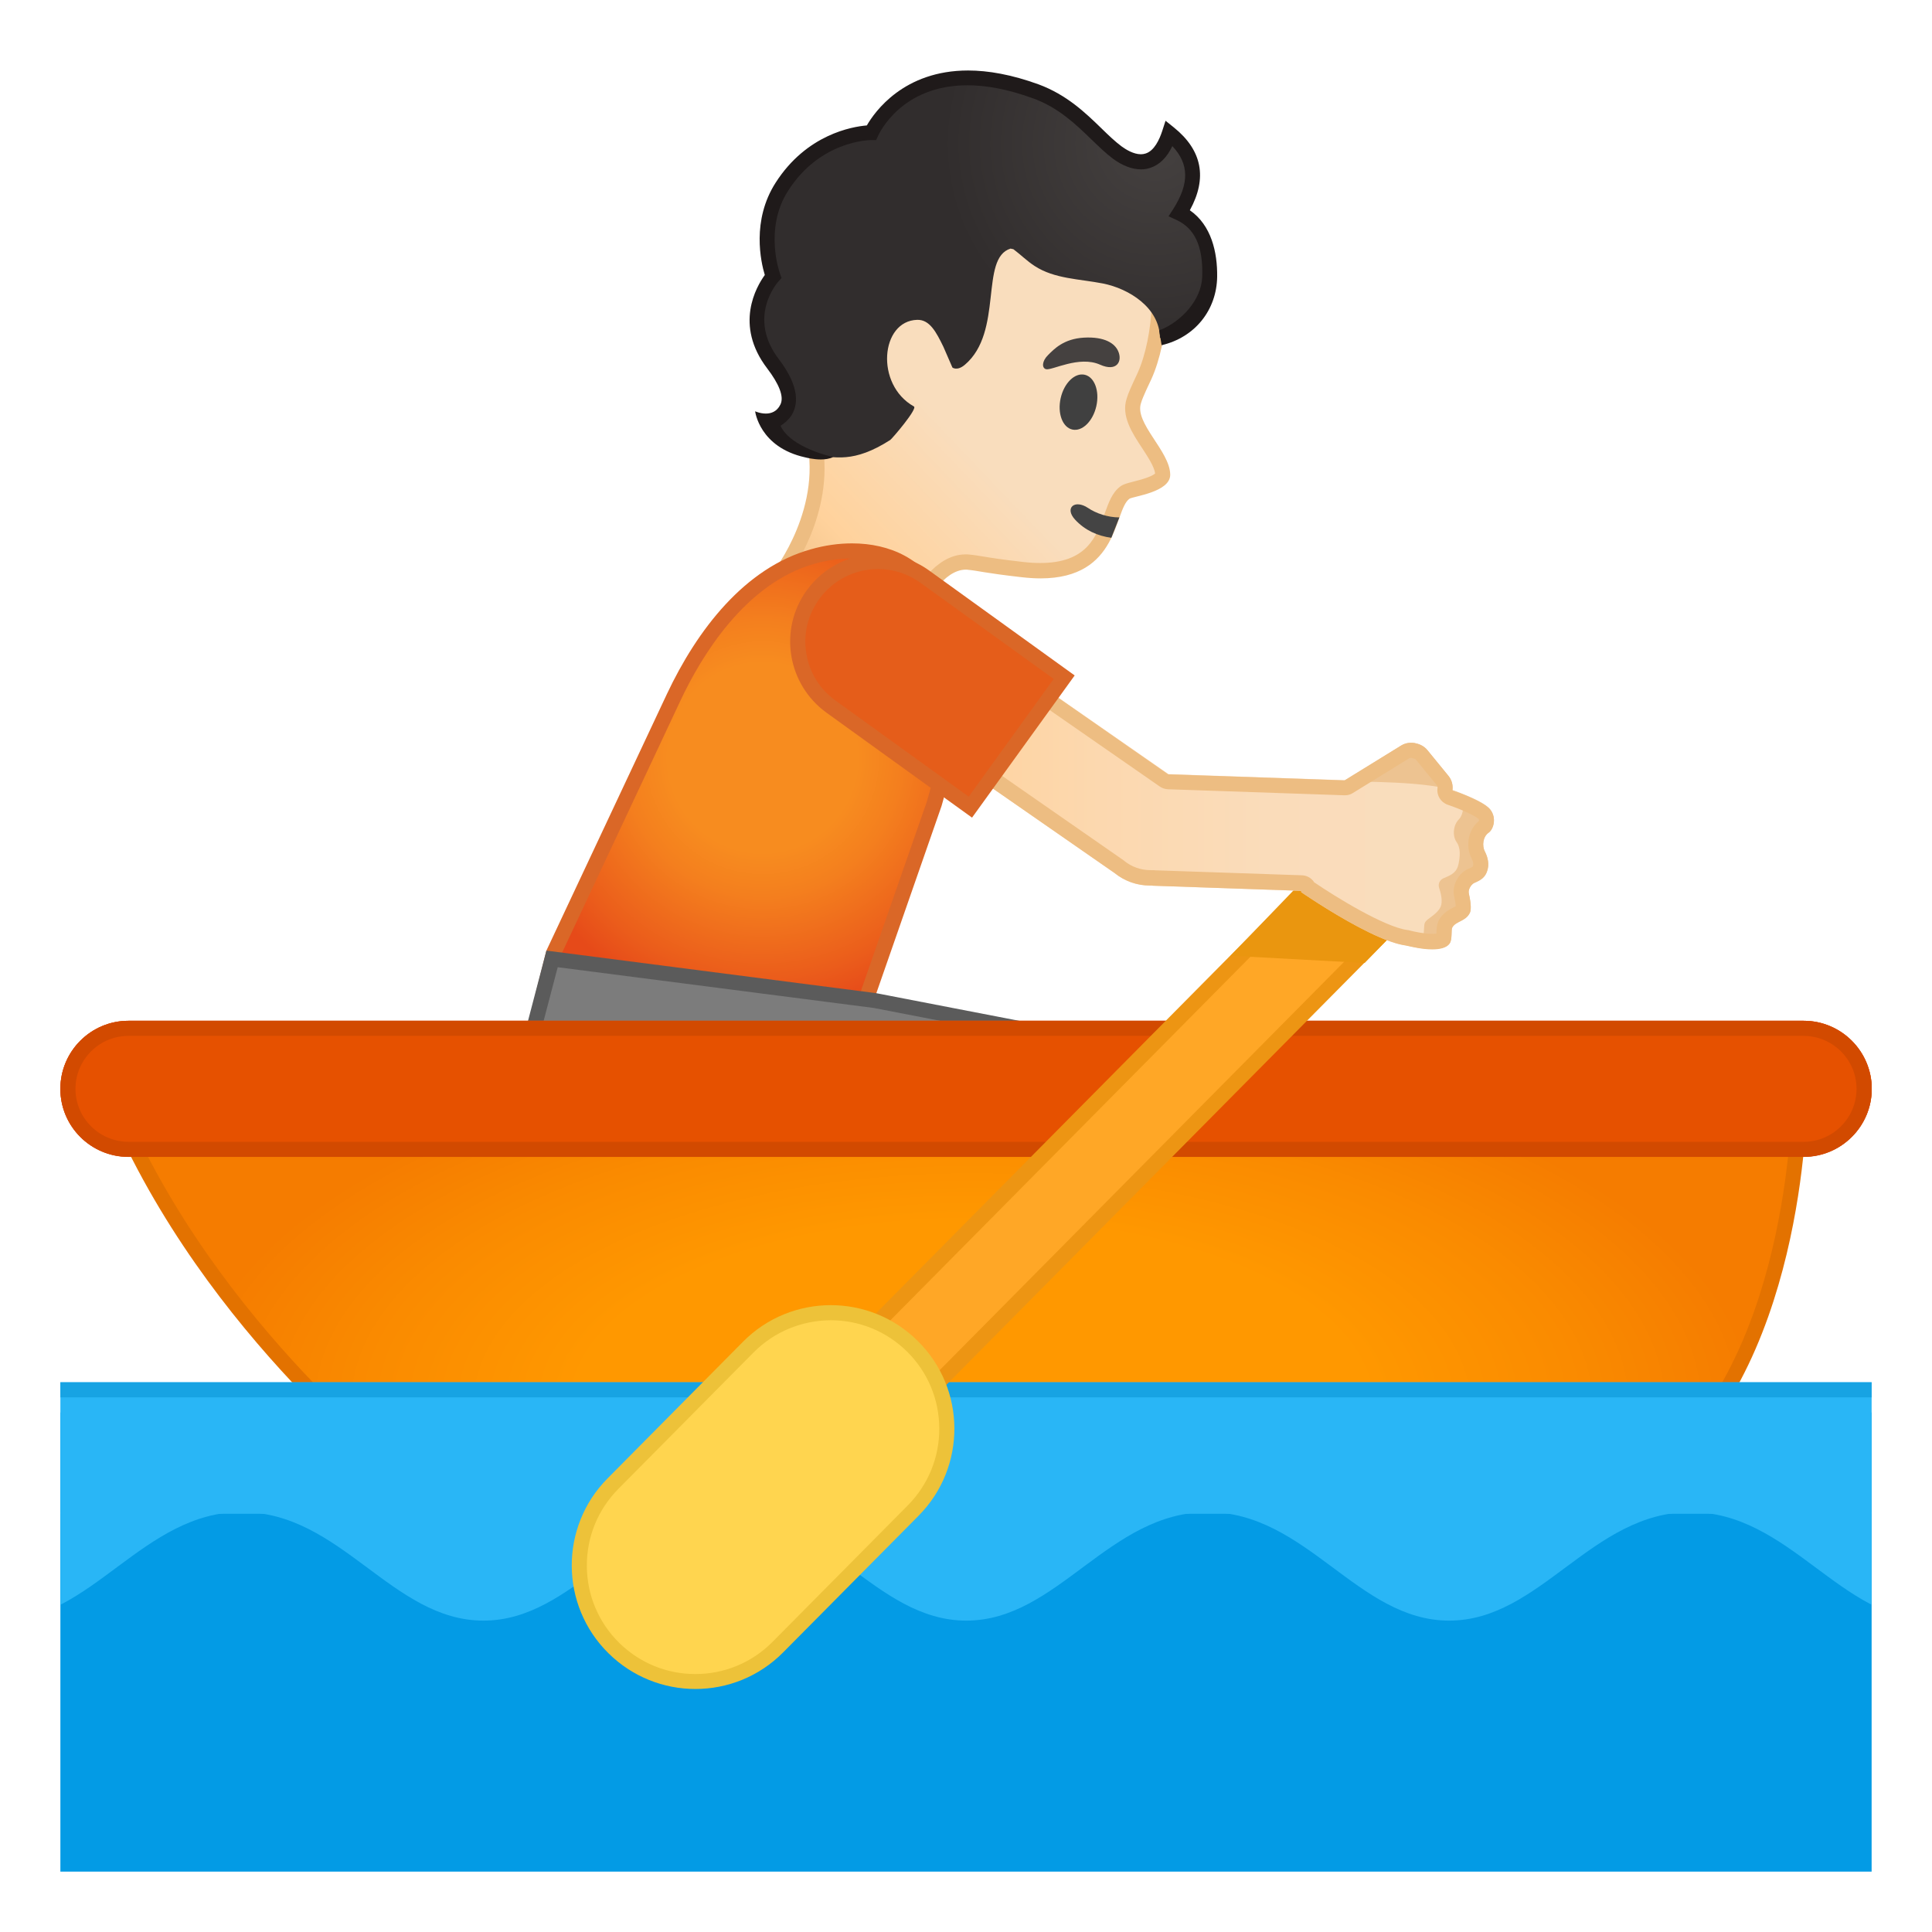 <svg enable-background="new 0 0 128 128" viewBox="0 0 128 128" xmlns="http://www.w3.org/2000/svg" xmlns:xlink="http://www.w3.org/1999/xlink"><defs><rect id="h" x="4" y="4" width="120" height="120"/></defs><clipPath id="a"><use xlink:href="#h"/></clipPath><g clip-path="url(#a)"><linearGradient id="g" x1="-1132" x2="-1116" y1="-57.978" y2="-25.672" gradientTransform="matrix(-.94 -.341 -.341 .94 -1008.1 -318.44)" gradientUnits="userSpaceOnUse"><stop stop-color="#F9DDBD" offset=".55"/><stop stop-color="#FFD29C" offset=".831"/><stop stop-color="#EDBD82" offset="1"/></linearGradient><path d="m56.39 43.53c-0.52 0-1.05-0.14-1.58-0.43-3.83-2.05-3.27-4.55-3.13-4.98 0.46-0.62 3.45-4.83 2.13-9.53-1.27-4.57-0.33-13.49 1.66-15.65 2.54-2.76 6.86-4.61 10.74-4.61 1.29 0 2.49 0.2 3.55 0.59 4.74 1.75 7.25 5.74 7.05 11.25-0.06 1.74-0.43 3.52-0.99 4.75l-0.06 0.13c-0.29 0.61-0.57 1.22-0.64 1.51-0.32 0.9 0.33 1.9 0.96 2.86 0.46 0.71 0.94 1.44 0.95 2.02 0.01 0.5-1.35 0.84-1.86 0.97-0.34 0.09-0.52 0.13-0.65 0.23-0.41 0.3-0.61 0.86-0.86 1.55-0.58 1.61-1.3 3.61-4.74 3.61-0.38 0-0.78-0.02-1.2-0.07-1.5-0.17-2.17-0.29-2.65-0.37-0.33-0.06-0.57-0.1-0.9-0.13-0.06-0.01-0.13-0.01-0.19-0.01-1.77 0-2.95 2.29-3.08 2.54-0.02 0.07-1.85 3.77-4.51 3.77z" fill="url(#g)"/><path d="m66.21 8.83c1.23 0 2.37 0.19 3.38 0.56 6.11 2.25 6.83 7.71 6.72 10.76-0.06 1.68-0.41 3.39-0.94 4.56l-0.06 0.13c-0.33 0.7-0.57 1.23-0.66 1.55-0.39 1.16 0.36 2.3 1.02 3.3 0.38 0.58 0.81 1.24 0.86 1.68-0.17 0.16-0.66 0.35-1.48 0.55-0.38 0.1-0.61 0.15-0.83 0.31-0.53 0.4-0.76 1.04-1.03 1.79-0.55 1.54-1.18 3.28-4.27 3.28-0.36 0-0.74-0.02-1.15-0.07-1.49-0.17-2.15-0.28-2.63-0.36-0.32-0.05-0.58-0.1-0.93-0.13-0.08-0.01-0.16-0.01-0.24-0.01-2.07 0-3.38 2.53-3.53 2.83-0.02 0.03-1.74 3.46-4.06 3.46-0.44 0-0.88-0.12-1.35-0.37-3.31-1.77-3.03-3.84-2.91-4.31 0.64-0.87 3.49-5.14 2.16-9.89-1.22-4.36-0.32-13.15 1.54-15.17 2.46-2.66 6.63-4.45 10.39-4.45m0-1c-4.07 0-8.49 1.93-11.11 4.77-2.22 2.41-3.04 11.57-1.77 16.12 1.34 4.79-2.1 9.16-2.1 9.16s-1.25 3.2 3.35 5.66c0.64 0.34 1.25 0.49 1.82 0.49 3.01 0 4.96-4.02 4.96-4.02s1.12-2.27 2.63-2.27c0.05 0 0.09 0 0.14 0.01 0.79 0.08 1.01 0.2 3.54 0.49 0.45 0.05 0.87 0.08 1.26 0.08 5.24 0 4.85-4.49 5.89-5.27 0.22-0.17 2.73-0.43 2.71-1.61-0.02-1.56-2.4-3.42-1.93-4.75 0.09-0.35 0.61-1.42 0.68-1.57 0.56-1.23 0.97-3.05 1.03-4.94 0.19-5.2-2.02-9.76-7.38-11.74-1.16-0.41-2.42-0.61-3.72-0.61z" fill="#EDBD82"/><path d="m73.63 35.63c-0.91-0.12-1.76-0.5-2.41-1.21-0.71-0.78-0.01-1.35 0.86-0.77 0.53 0.36 1.31 0.63 2.08 0.63l-0.53 1.35z" fill="#444"/><ellipse transform="matrix(.22 -.976 .976 .22 29.697 90.499)" cx="71.44" cy="26.68" rx="1.86" ry="1.21" fill="#404040"/><radialGradient id="f" cx="71.636" cy="23.406" r="1.941" gradientUnits="userSpaceOnUse"><stop stop-color="#454140" offset=".09"/><stop stop-color="#454140" offset="1"/></radialGradient><path d="m72.88 24.16c1.12 0.5 1.5-0.23 1.2-0.9-0.22-0.5-0.88-0.97-2.28-0.89-1.32 0.08-1.95 0.74-2.36 1.15-0.41 0.4-0.43 0.86-0.14 0.94 0.39 0.1 2.19-0.92 3.58-0.3z" fill="url(#f)"/><radialGradient id="e" cx="-1196.3" cy="-27.724" r="14.072" gradientTransform="matrix(-.999 -.055 -.055 .999 -1120.1 -28.575)" gradientUnits="userSpaceOnUse"><stop stop-color="#454140" offset="0"/><stop stop-color="#312D2D" offset="1"/></radialGradient><path d="m51.81 12.37c2.3-3.59 5.93-3.58 5.93-3.58s2.53-5.82 10.92-2.73c2.58 0.95 3.94 2.98 5.38 4.04 1.24 0.91 2.7 1.06 3.44-1.27 1.64 1.32 2.15 2.98 0.67 5.28 1.65 0.76 1.98 2.4 2 4.22 0.02 2.01-1.37 3.61-3.3 4.06-0.02-2-2.05-3.27-3.79-3.61-1.53-0.3-3.19-0.3-4.5-1.15-0.5-0.32-0.94-0.76-1.42-1.12-0.12-0.03-0.19-0.04-0.19-0.04-2.06 0.64-0.45 5.52-3.03 7.7-0.51 0.43-0.82 0.18-0.82 0.18l-0.6-1.38c-0.47-0.96-0.9-1.8-1.73-1.78-2.43 0.06-2.81 4.29-0.22 5.74 0.26 0.14-1.43 2.12-1.57 2.22-2.42 1.55-3.68 1.16-5.13 0.97-2.01-0.27-2.83-2.13-2.83-2.13s2.65-0.67 0.21-3.86c-2.41-3.16-0.01-5.8-0.01-5.8s-1.19-3.18 0.59-5.96z" fill="url(#e)"/><path d="m64.14 4.67c-4.27 0-6.19 2.74-6.71 3.64-0.97 0.08-3.99 0.59-6.04 3.79-1.61 2.51-0.98 5.26-0.72 6.12-0.56 0.77-2.04 3.31 0.16 6.19 0.76 1 1.13 1.85 0.88 2.38-0.23 0.48-0.62 0.61-0.97 0.61-0.38 0-0.71-0.15-0.71-0.15s0.28 2.38 3.31 3.05c0.08 0.02 0.55 0.14 1.04 0.14 0.28 0 0.58-0.04 0.82-0.16 0 0-2.8-0.59-3.49-2.07 0.26-0.16 0.53-0.39 0.72-0.68 0.42-0.65 0.62-1.82-0.82-3.72-2.13-2.78-0.12-5.07-0.03-5.17l0.2-0.22-0.1-0.28c-0.01-0.03-1.09-2.98 0.54-5.51 2.12-3.31 5.37-3.35 5.51-3.35h0.32l0.13-0.29c0.08-0.17 1.54-3.34 5.91-3.34 1.22 0 2.68 0.25 4.39 0.88 1.66 0.61 2.81 1.72 3.82 2.7 0.49 0.47 0.95 0.92 1.43 1.28 0.64 0.47 1.27 0.71 1.86 0.71 0.21 0 0.42-0.03 0.62-0.1 0.61-0.2 1.1-0.68 1.46-1.44 1.12 1.18 1.13 2.49 0.06 4.17l-0.31 0.48 0.52 0.24c1.2 0.55 1.78 1.73 1.71 3.77-0.05 1.54-1.4 2.99-2.85 3.55l0.16 0.98c2.22-0.52 3.65-2.34 3.68-4.54 0.02-1.61-0.38-3.41-1.81-4.4 1.17-2.13 0.82-3.97-1.05-5.48l-0.56-0.45-0.22 0.68c-0.19 0.58-0.53 1.31-1.1 1.49-0.1 0.03-0.2 0.05-0.31 0.05-0.49 0-0.99-0.31-1.28-0.52-0.43-0.32-0.87-0.74-1.33-1.19-1.08-1.05-2.31-2.23-4.17-2.92-1.79-0.65-3.35-0.92-4.67-0.92z" fill="#1F1A1A"/></g><g clip-path="url(#a)"><radialGradient id="d" cx="50.528" cy="50.201" r="17.081" gradientUnits="userSpaceOnUse"><stop stop-color="#F78C1F" offset=".367"/><stop stop-color="#F47F1E" offset=".536"/><stop stop-color="#EB5D1B" offset=".85"/><stop stop-color="#E64A19" offset="1"/></radialGradient><path d="m36.1 65.44 0.59-2.34 7.95-16.9c1.67-3.55 4.62-8.05 9.23-9.33 0.88-0.24 1.75-0.37 2.59-0.37 1.49 0 4.17 0.41 5.49 3.14l2.38 4.94-2.44 8.69-4.31 12.37-0.42 1.79-21.06-1.99z" fill="url(#d)"/><path d="m56.45 37c1.37 0 3.84 0.37 5.04 2.86l2.3 4.77-2.38 8.47-4.31 12.37c-0.01 0.03-0.02 0.07-0.03 0.1l-0.31 1.32-20.04-1.89 0.43-1.69 7.94-16.91c1.33-2.83 4.25-7.77 8.91-9.06 0.83-0.23 1.65-0.34 2.45-0.34m0-1c-0.89 0-1.81 0.13-2.72 0.39-4.38 1.22-7.54 5.33-9.55 9.6l-7.98 16.99-0.73 2.91 22.08 2.08 0.51-2.17 4.32-12.4 2.49-8.87-2.46-5.11c-1.16-2.38-3.45-3.42-5.96-3.42z" fill="#DA6727"/></g><g clip-path="url(#a)"><polygon points="35.14 72.23 35.14 69 36.57 63.53 57.98 66.29 73.79 69.35 73.79 72.23" fill="#7C7C7C"/><path d="m36.95 64.08 20.94 2.7 15.4 2.98v1.97h-37.65v-2.66l1.31-4.99m-0.75-1.1-1.56 5.96v3.79h39.65v-3.79l-16.24-3.14-21.85-2.82z" fill="#5B5B5B"/></g><g clip-path="url(#a)"><radialGradient id="b" cx="64.383" cy="92.888" r="52.144" gradientTransform="matrix(1 0 0 .461 0 50.116)" gradientUnits="userSpaceOnUse"><stop stop-color="#FF9800" offset=".5"/><stop stop-color="#FA8B00" offset=".765"/><stop stop-color="#F57C00" offset=".995"/></radialGradient><path d="m7.61 73.15h111.59s-0.13 17.86-10.14 24.98h-81.9s-13.2-9.91-19.55-24.98z" fill="url(#b)" stroke="#E37200" stroke-miterlimit="10"/><path d="m119.49 76.64h-110.98c-2.49 0-4.51-2.01-4.51-4.5s2.02-4.51 4.51-4.51h110.99c2.49 0 4.51 2.02 4.51 4.51-0.01 2.49-2.03 4.5-4.52 4.5z" fill="#DB5E2C"/><path d="m119.49 76.64h-110.98c-2.49 0-4.51-2.01-4.51-4.5s2.02-4.51 4.51-4.51h110.99c2.49 0 4.51 2.02 4.51 4.51-0.01 2.49-2.03 4.5-4.52 4.5z" fill="#E65100"/><path d="m119.49 68.63c1.93 0 3.51 1.57 3.51 3.51 0 1.93-1.57 3.51-3.51 3.51h-110.98c-1.94-0.01-3.51-1.58-3.51-3.51s1.57-3.51 3.51-3.51h110.98m0-1h-110.98c-2.49 0-4.51 2.02-4.51 4.51s2.02 4.51 4.51 4.51h110.99c2.49 0 4.51-2.02 4.51-4.51-0.01-2.49-2.03-4.51-4.52-4.51z" fill="#D24A00"/></g><rect y="93.58" width="127.93" height="34.42" clip-path="url(#a)" fill="#039BE5"/><g clip-path="url(#a)"><g fill="#29B6F6"><path d="m0.03 107.36c6.06 0 9.43-7.19 16-7.19h-16v7.19z"/><path d="m16.03 100.18c6.57 0 9.93 7.19 16 7.19s9.43-7.19 16-7.19h-32z"/><path d="m48.02 100.18c6.57 0 9.93 7.19 16 7.19 6.06 0 9.43-7.19 16-7.19h-32z"/><path d="m80.01 100.18c6.57 0 9.93 7.19 16 7.19 6.06 0 9.43-7.19 16-7.19h-32z"/><path d="m112 100.18c6.57 0 9.93 7.19 16 7.19v-7.19h-16z"/></g><rect y="91.58" width="128" height="8.71" fill="#29B6F6"/><path d="m127 92.58v34.42h-126v-34.42h126m1-1h-128v36.42h128v-36.42z" fill="#17A3E3"/></g><g clip-path="url(#a)"><rect transform="matrix(.704 -.711 .711 .704 -30.517 75.505)" x="51.27" y="71.52" width="47.99" height="5.65" fill="#FFA726"/><path d="m90.15 56.01 3.3 3.27-33.07 33.39-3.3-3.27 33.07-33.39m-0.01-1.41-34.48 34.81 4.72 4.68 34.48-34.81-4.72-4.68z" fill="#ED9513"/></g><polygon points="90.41 63.8 81.53 63.32 91.39 53.08 96.66 57.37" clip-path="url(#a)" fill="#EA960F"/><g clip-path="url(#a)"><path d="m46.08 111.41c-2.04 0-3.96-0.79-5.41-2.23-3.01-2.98-3.04-7.86-0.05-10.88l8.97-9.05c1.46-1.47 3.4-2.28 5.46-2.28 2.04 0 3.96 0.79 5.41 2.23 3.01 2.98 3.04 7.86 0.05 10.88l-8.97 9.05c-1.45 1.47-3.4 2.28-5.46 2.28z" fill="#FFD54F"/><path d="m55.04 87.47c1.91 0 3.7 0.74 5.06 2.08 1.36 1.35 2.12 3.15 2.13 5.08 0.01 1.92-0.73 3.73-2.08 5.1l-8.97 9.05c-1.36 1.37-3.18 2.13-5.11 2.13-1.91 0-3.7-0.74-5.06-2.08-1.36-1.35-2.12-3.15-2.13-5.08-0.01-1.92 0.73-3.73 2.08-5.1l8.97-9.05c1.36-1.37 3.18-2.12 5.11-2.13m0-1c-2.11 0-4.22 0.81-5.82 2.43l-8.97 9.05c-3.18 3.21-3.16 8.4 0.06 11.58 1.6 1.58 3.68 2.37 5.76 2.37 2.11 0 4.22-0.81 5.82-2.43l8.97-9.05c3.18-3.21 3.16-8.4-0.06-11.58-1.59-1.58-3.67-2.37-5.76-2.37z" fill="#EDC239"/></g><g clip-path="url(#a)"><line x1="98.2" x2="96.51" y1="55.83" y2="55.14" fill="none"/><path d="m88.42 53.59c-0.36-0.59-0.18-1.36 0.41-1.73l4.01-2.47c0.59-0.36 1.36-0.18 1.73 0.41 0.36 0.59 0.18 1.36-0.41 1.73l-4.02 2.47c-0.59 0.37-1.36 0.18-1.72-0.41z" fill="#EDC391"/><path d="m95.78 53.16c-0.54 0.44-1.33 0.36-1.76-0.18l-1.39-1.7c-0.44-0.54-0.36-1.33 0.18-1.76 0.54-0.44 1.33-0.36 1.76 0.18l1.39 1.7c0.44 0.53 0.36 1.32-0.18 1.76z" fill="#EDC391"/></g><g clip-path="url(#a)"><path d="m90.75 53.29-1.69 5.89 3.7 3.34s2.68 0.82 3.28-0.03c0.2-0.28 0.08-0.9 0.18-1.07 0.25-0.43 0.88-0.39 1.16-0.96 0.14-0.28 0.01-0.93-0.07-1.3-0.05-0.24 0.15-0.59 0.37-0.69 0.48-0.2 0.72-0.39 0.85-0.79 0.14-0.41 0.06-0.86-0.15-1.27-0.21-0.4-0.13-1 0.24-1.26 0.32-0.22 0.56-0.96 0.11-1.53-0.5-0.63-2.77-1.37-2.77-1.37l-5.21 1.04z" fill="#EDC391"/></g><linearGradient id="c" x1="61.764" x2="96.935" y1="53.006" y2="53.006" gradientUnits="userSpaceOnUse"><stop stop-color="#FFD29C" offset="0"/><stop stop-color="#FFD39E" offset=".024"/><stop stop-color="#FCD8AF" offset=".316"/><stop stop-color="#FADCBA" offset=".629"/><stop stop-color="#F9DDBD" offset="1"/></linearGradient><path d="m96.65 54.29c0.2-0.19 0.45-0.78 0.15-1.52-0.37-0.91-5.45-0.99-7.5-0.99v-0.08l-11.88-0.41-11.42-7.93-4.23 6.09 12.08 8.39c0.69 0.56 1.57 0.87 2.52 0.83v0.01l9.86 0.34-0.02 0.08s7.28 5.04 8.05 3.13c0.06-0.15 0.09-0.68 0.1-0.9 0.01-0.25 0.15-0.36 0.36-0.51 0.33-0.24 0.7-0.54 0.77-0.88s-0.03-0.78-0.15-1.14c-0.08-0.25 0.06-0.52 0.31-0.62 0.54-0.22 0.88-0.39 0.99-0.98 0.09-0.47 0.14-1.01-0.13-1.4-0.31-0.43-0.22-1.16 0.14-1.51z" clip-path="url(#a)" fill="url(#c)"/><g clip-path="url(#a)"><path d="m66.24 44.75 10.6 7.36c0.16 0.11 0.34 0.17 0.54 0.18l11.7 0.4h0.03c0.19 0 0.37-0.05 0.52-0.15l3.73-2.3c0.02-0.01 0.05-0.03 0.11-0.03 0.02 0 0.04 0 0.06 0.01h0.01c0.01 0 0.02 0.01 0.02 0.01 0.03 0.01 0.06 0.02 0.09 0.02 0.05 0.01 0.12 0.03 0.15 0.07l1.39 1.7c0.04 0.05 0.06 0.12 0.05 0.2-0.07 0.47 0.21 0.93 0.66 1.09 1.27 0.44 1.93 0.82 2.06 0.95 0.04 0.05 0.03 0.11 0.02 0.14-0.7 0.55-0.91 1.64-0.48 2.48 0.1 0.19 0.13 0.37 0.09 0.49-0.01 0.03-0.02 0.05-0.02 0.05-0.01 0.01-0.06 0.05-0.26 0.13-0.69 0.28-1.13 1.12-0.97 1.83 0.08 0.35 0.1 0.55 0.11 0.66-0.05 0.03-0.12 0.06-0.17 0.09-0.26 0.13-0.66 0.34-0.92 0.78-0.17 0.29-0.18 0.59-0.19 0.86v0.08c-0.07 0.01-0.16 0.02-0.28 0.02-0.53 0-1.18-0.14-1.52-0.23-0.04-0.01-0.07-0.02-0.11-0.02-1.53-0.2-4.76-2.19-6.2-3.17-0.01-0.01-0.02-0.02-0.02-0.04-0.18-0.25-0.47-0.41-0.78-0.42l-9.74-0.33c-0.05-0.01-0.1-0.01-0.15-0.01h-0.04-0.11c-0.63 0-1.25-0.22-1.73-0.61-0.02-0.02-0.04-0.03-0.06-0.05l-11.25-7.82 3.06-4.42m-0.25-1.39-4.23 6.09 12.08 8.39c0.65 0.53 1.48 0.83 2.36 0.83h0.15v0.01l9.86 0.34-0.02 0.08s4.69 3.24 6.94 3.54c0.42 0.1 1.13 0.26 1.76 0.26 0.5 0 0.95-0.1 1.15-0.38s0.08-0.9 0.18-1.07c0.25-0.43 0.88-0.39 1.16-0.96 0.14-0.28 0.01-0.93-0.07-1.3-0.05-0.24 0.15-0.59 0.37-0.69 0.48-0.2 0.72-0.39 0.85-0.79 0.14-0.41 0.06-0.86-0.15-1.27-0.21-0.4-0.13-1 0.24-1.26 0.32-0.22 0.56-0.96 0.11-1.53-0.39-0.5-1.91-1.07-2.51-1.28 0.05-0.34-0.03-0.69-0.26-0.97l-1.39-1.7c-0.19-0.23-0.45-0.36-0.72-0.42-0.04-0.01-0.08-0.03-0.12-0.04h-0.03c-0.08-0.01-0.16-0.02-0.24-0.02-0.22 0-0.44 0.05-0.64 0.18l-3.73 2.3-11.7-0.4-11.4-7.94z" fill="#EDBD82"/></g><g clip-path="url(#a)"><path d="m55.06 46.82c-1.15-0.83-1.91-2.06-2.14-3.46s0.11-2.8 0.94-3.96c1-1.38 2.61-2.2 4.31-2.2 1.12 0 2.19 0.35 3.1 1l9.23 6.66-6.21 8.61-9.23-6.65z" fill="#E55D1A"/><path d="m58.17 37.7c1.01 0 1.98 0.31 2.81 0.91l8.83 6.37-5.63 7.8-8.83-6.37c-1.04-0.75-1.73-1.86-1.93-3.13-0.21-1.27 0.1-2.54 0.85-3.58 0.89-1.25 2.35-2 3.9-2m0-1c-1.8 0-3.58 0.84-4.72 2.41-1.88 2.6-1.29 6.23 1.31 8.11l9.64 6.95 6.8-9.42-9.64-6.95c-1.03-0.74-2.21-1.1-3.39-1.1z" fill="#DA6727"/></g></svg>
